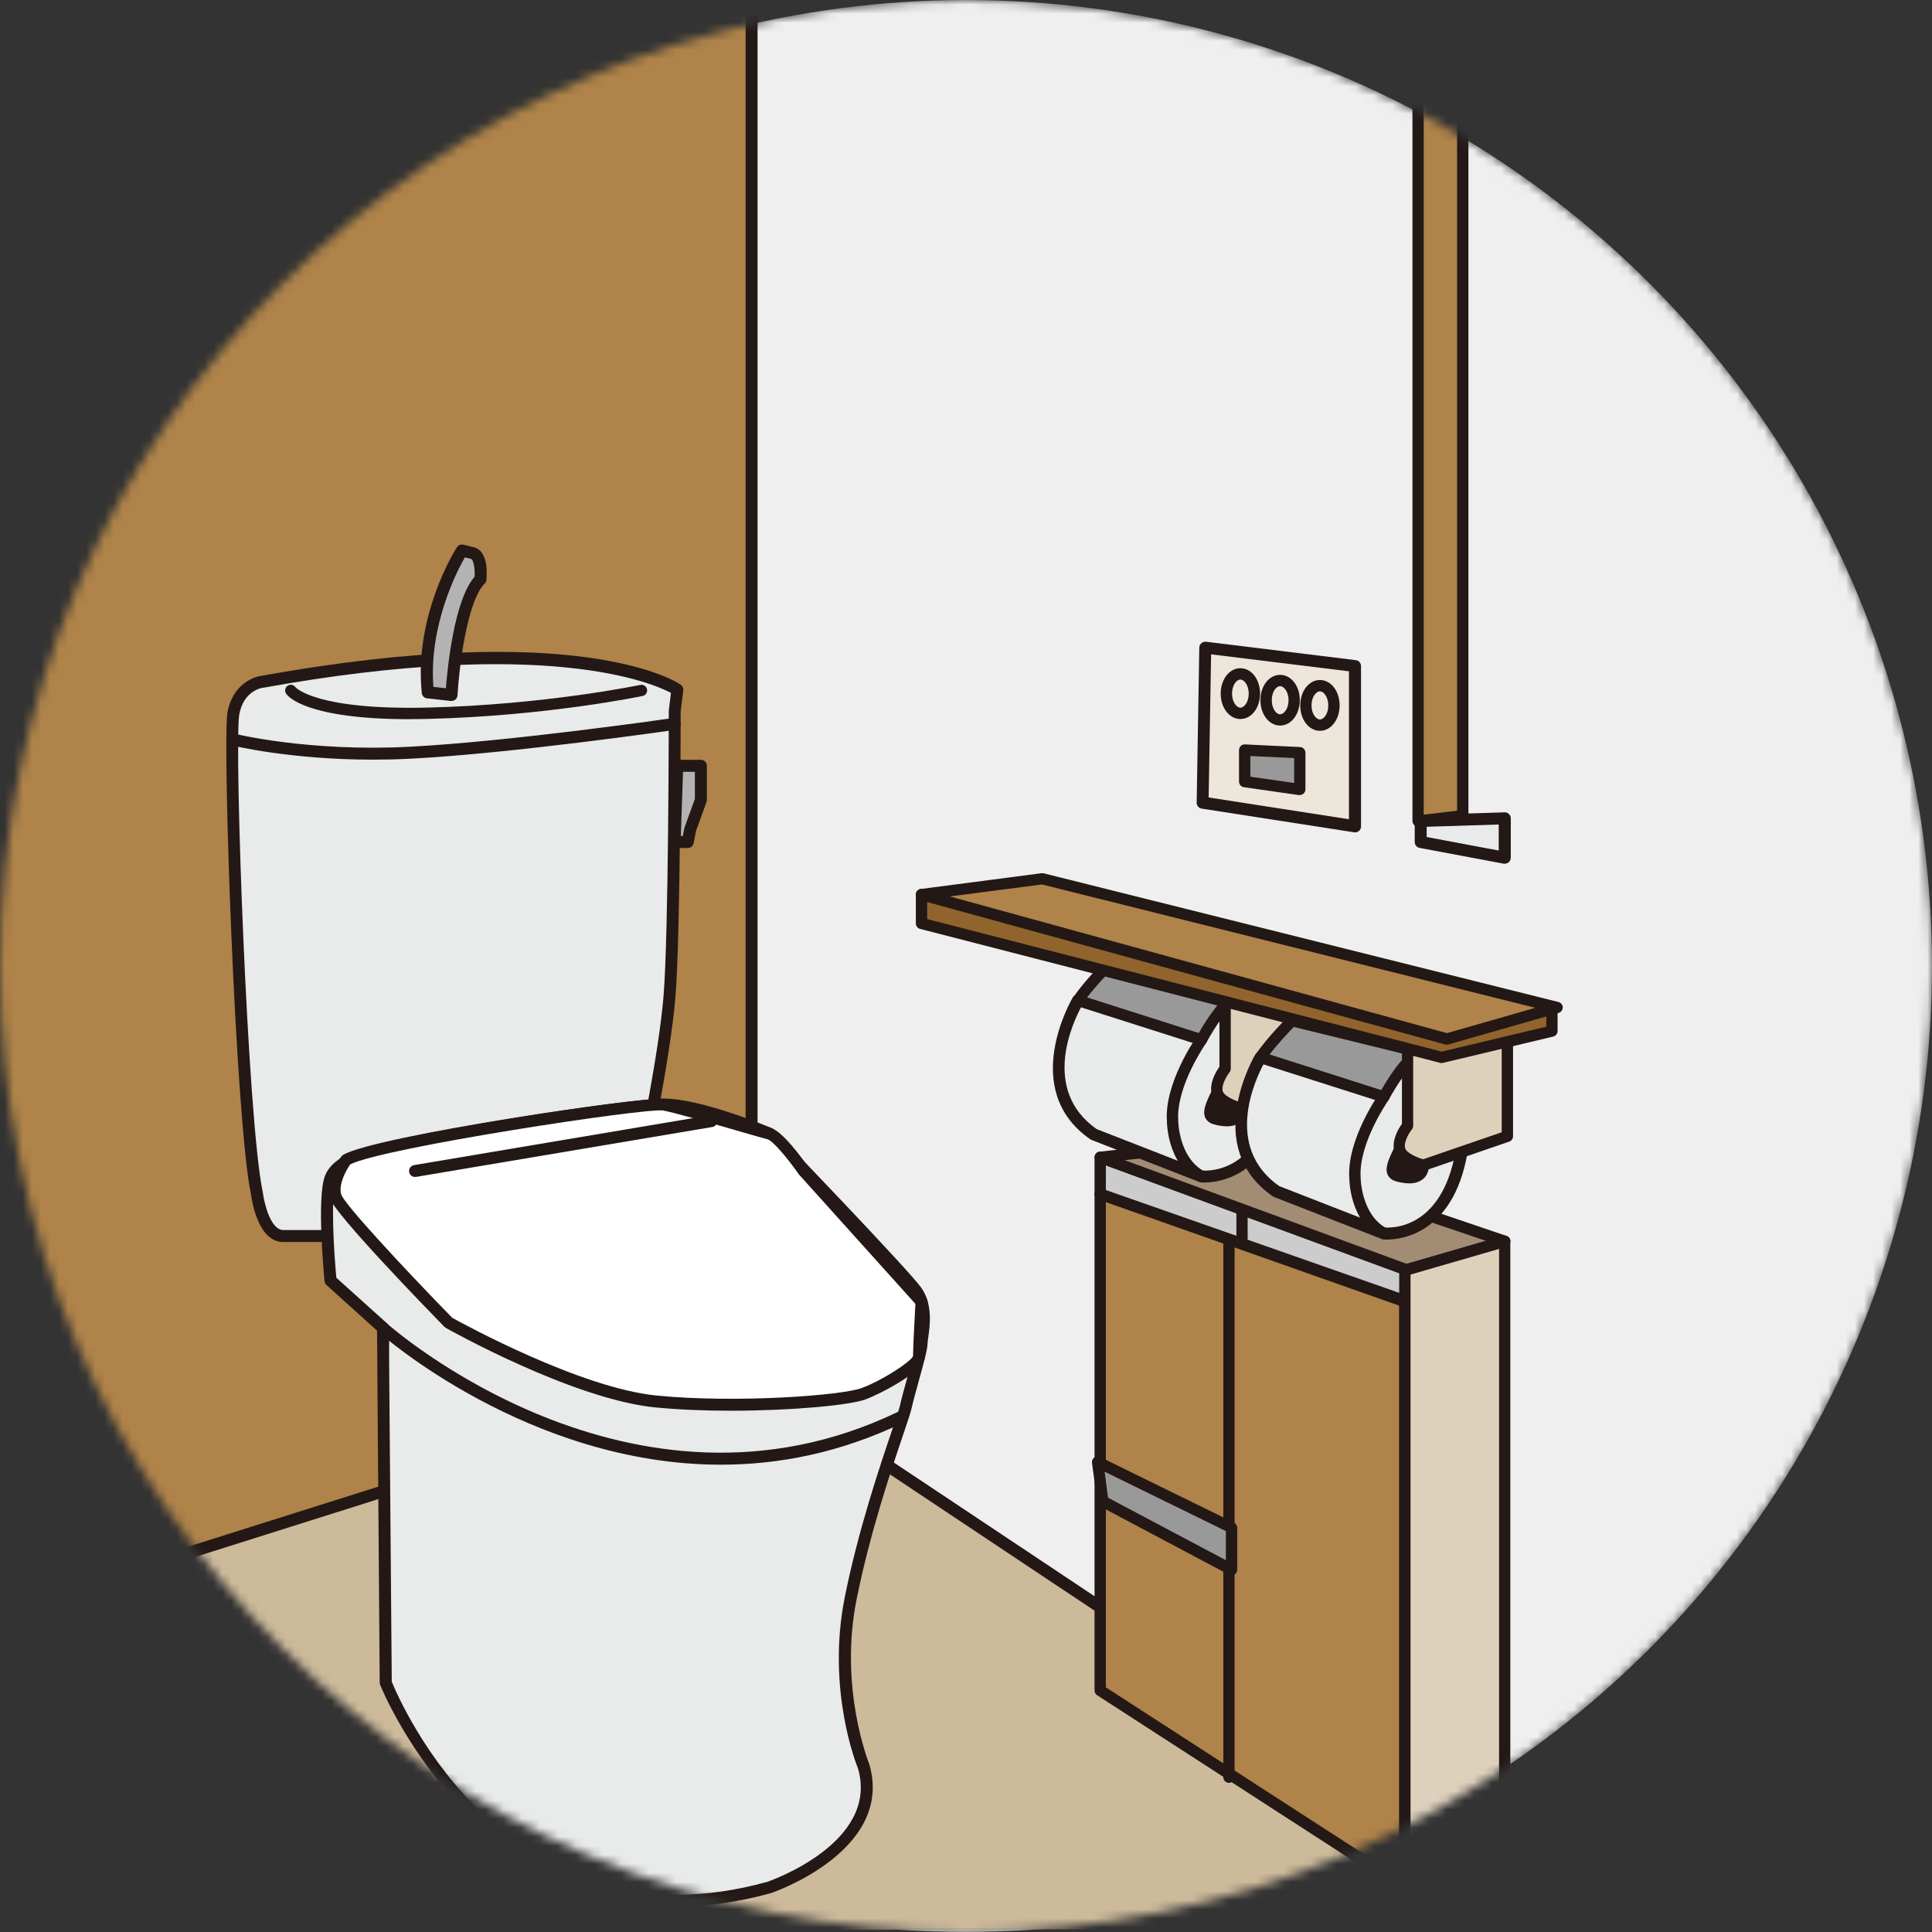 <svg width="213" height="213" viewBox="0 0 213 213" fill="none" xmlns="http://www.w3.org/2000/svg">
<rect x="0" y="0" width="213" height="213" fill="#333333" stroke="none"/>
<mask id="mask0_90_29405" style="mask-type:alpha" maskUnits="userSpaceOnUse" x="0" y="0" width="213" height="213">
<circle cx="106.5" cy="106.5" r="106.5" fill="#D9D9D9"/>
</mask>
<g mask="url(#mask0_90_29405)">
<circle cx="106.5" cy="106.5" r="106.5" fill="#EFEFEF"/>
<path d="M-4.099 178.56V213.02L174.461 212.55L84.811 152.78L-4.099 178.56Z" fill="#CDBA9B"/>
<path d="M174.371 213.21C174.241 213.21 174.121 213.17 174.001 213.1L82.491 152.14C82.191 151.94 82.101 151.53 82.311 151.22C82.521 150.91 82.921 150.84 83.231 151.04L174.741 212C175.041 212.2 175.131 212.61 174.921 212.92C174.791 213.11 174.581 213.21 174.371 213.21Z" fill="#231815"/>
<path d="M121.301 131.64V186.37L154.891 208.1V143.51L121.301 131.64Z" fill="#AF8349"/>
<path d="M154.891 208.72C154.771 208.72 154.651 208.69 154.551 208.62L120.961 186.9C120.781 186.78 120.671 186.59 120.671 186.38V131.64C120.671 131.44 120.771 131.25 120.931 131.13C121.101 131.01 121.311 130.98 121.501 131.05L155.091 142.92C155.341 143.01 155.511 143.24 155.511 143.51V208.09C155.511 208.32 155.391 208.53 155.181 208.64C155.091 208.69 154.981 208.72 154.881 208.72H154.891ZM121.921 186.03L154.271 206.94V143.95L121.921 132.52V186.03Z" fill="#231815"/>
<path d="M121.301 131.64V127.58L155.181 140.04V143.51L121.301 131.64Z" fill="#CCCCCC"/>
<path d="M155.181 144.14C155.111 144.14 155.041 144.13 154.971 144.1L121.091 132.23C120.841 132.14 120.671 131.91 120.671 131.64V127.59C120.671 127.39 120.771 127.2 120.941 127.08C121.111 126.96 121.321 126.94 121.511 127.01L155.391 139.46C155.641 139.55 155.801 139.78 155.801 140.05V143.52C155.801 143.72 155.701 143.91 155.541 144.03C155.431 144.11 155.311 144.15 155.181 144.15V144.14ZM121.921 131.2L154.561 142.64V140.48L121.921 128.48V131.2Z" fill="#231815"/>
<path d="M136.931 137.48C136.591 137.48 136.311 137.2 136.311 136.86V133.39C136.311 133.05 136.591 132.77 136.931 132.77C137.271 132.77 137.551 133.05 137.551 133.39V136.86C137.551 137.2 137.271 137.48 136.931 137.48Z" fill="#231815"/>
<path d="M135.491 196.56C135.151 196.56 134.871 196.28 134.871 195.94V136.86C134.871 136.52 135.151 136.24 135.491 136.24C135.831 136.24 136.111 136.52 136.111 136.86V195.94C136.111 196.28 135.831 196.56 135.491 196.56Z" fill="#231815"/>
<path d="M121.011 161.18L135.781 168.42V173.05L121.591 165.52L121.011 161.18Z" fill="#999999"/>
<path d="M135.781 173.68C135.681 173.68 135.581 173.66 135.491 173.61L121.301 166.08C121.121 165.99 121.001 165.81 120.971 165.61L120.391 161.27C120.361 161.04 120.461 160.82 120.641 160.68C120.831 160.55 121.071 160.53 121.281 160.63L136.051 167.87C136.261 167.98 136.401 168.19 136.401 168.43V173.06C136.401 173.28 136.291 173.48 136.101 173.6C136.001 173.66 135.891 173.69 135.781 173.69V173.68ZM122.161 165.12L135.151 172.01V168.8L121.781 162.25L122.161 165.12Z" fill="#231815"/>
<path d="M155.181 140.04L165.891 136.85L134.331 126.14L121.301 127.58L155.181 140.04Z" fill="#A28C74"/>
<path d="M155.181 140.66C155.111 140.66 155.031 140.65 154.961 140.62L121.081 128.17C120.811 128.07 120.641 127.8 120.681 127.51C120.721 127.22 120.941 127 121.231 126.97L134.261 125.52C134.351 125.51 134.441 125.52 134.531 125.55L166.101 136.26C166.361 136.35 166.531 136.59 166.521 136.86C166.521 137.13 166.331 137.37 166.071 137.45L155.361 140.64C155.301 140.66 155.241 140.67 155.181 140.67V140.66ZM124.001 127.91L155.201 139.38L163.841 136.81L134.261 126.77L124.001 127.91Z" fill="#231815"/>
<path d="M165.891 136.85V202.01L154.891 208.1V140.04L165.891 136.85Z" fill="#DED1BC"/>
<path d="M154.891 208.72C154.781 208.72 154.671 208.69 154.571 208.63C154.381 208.52 154.261 208.31 154.261 208.09V140.03C154.261 139.75 154.441 139.51 154.711 139.43L165.711 136.24C165.901 136.19 166.101 136.22 166.261 136.34C166.421 136.46 166.511 136.64 166.511 136.84V202C166.511 202.23 166.391 202.44 166.191 202.55L155.191 208.63C155.101 208.68 154.991 208.71 154.891 208.71V208.72ZM155.511 140.51V207.04L165.271 201.65V137.69L155.511 140.52V140.51Z" fill="#231815"/>
<path d="M118.841 110.29C118.841 110.29 113.051 119.85 120.581 125.06L132.451 129.69C132.451 129.69 139.691 130.56 141.141 119.84C141.141 119.84 140.271 111.73 139.111 111.44C137.951 111.15 135.051 109.7 135.051 109.7L118.831 110.28L118.841 110.29Z" fill="#E9EAEA"/>
<path d="M132.771 130.37C132.531 130.37 132.391 130.36 132.381 130.35C132.321 130.35 132.271 130.33 132.221 130.31L120.351 125.68C120.351 125.68 120.261 125.64 120.211 125.61C112.261 120.11 118.221 110.06 118.281 109.95C118.401 109.76 118.601 109.64 118.821 109.63L135.041 109.05C135.161 109.05 135.261 109.07 135.361 109.12C136.151 109.51 138.391 110.58 139.281 110.81C139.681 110.91 140.891 111.21 141.801 119.78C141.801 119.83 141.801 119.89 141.801 119.94C140.481 129.71 134.381 130.37 132.771 130.37ZM132.611 129.05C133.381 129.1 139.181 129.2 140.481 119.84C140.121 116.51 139.401 112.67 138.881 112.07C137.771 111.77 135.531 110.68 134.921 110.38L119.241 110.94C118.351 112.57 114.701 120.12 120.901 124.48L132.611 129.05Z" fill="#231815"/>
<path d="M122.321 106.24C122.321 106.24 120.001 108.56 118.841 110.29L132.451 114.63C132.451 114.63 134.771 110.29 136.501 109.71L122.311 106.24H122.321Z" fill="#999999"/>
<path d="M132.461 115.26C132.401 115.26 132.331 115.26 132.271 115.23L118.661 110.89C118.471 110.83 118.331 110.69 118.261 110.5C118.201 110.32 118.221 110.11 118.331 109.95C119.511 108.18 121.791 105.9 121.881 105.8C122.031 105.65 122.261 105.58 122.471 105.63L136.661 109.1C136.931 109.17 137.121 109.4 137.141 109.68C137.161 109.96 136.981 110.21 136.711 110.3C135.621 110.66 133.861 113.33 133.011 114.93C132.901 115.14 132.681 115.26 132.461 115.26ZM119.851 109.96L132.161 113.89C132.671 113 133.801 111.13 135.011 109.99L122.521 106.93C122.001 107.46 120.771 108.76 119.851 109.96Z" fill="#231815"/>
<path d="M135.061 117.82C135.061 117.82 135.061 118.69 134.191 120.43C133.321 122.17 133.031 123.03 133.901 123.33C134.771 123.62 136.801 123.91 136.801 122.17C136.801 120.43 135.061 117.83 135.061 117.83V117.82Z" fill="#231815"/>
<path d="M135.221 124.17C134.521 124.17 133.891 123.98 133.711 123.92C133.291 123.78 133.011 123.53 132.861 123.18C132.581 122.5 132.891 121.66 133.641 120.16C134.411 118.62 134.441 117.83 134.441 117.82C134.441 117.55 134.631 117.31 134.891 117.24C135.151 117.16 135.431 117.26 135.581 117.49C135.661 117.6 137.421 120.28 137.421 122.18C137.421 123.06 137.021 123.53 136.681 123.77C136.251 124.08 135.711 124.18 135.221 124.18V124.17ZM134.011 122.7C134.011 122.7 134.041 122.72 134.101 122.74C134.721 122.95 135.581 123.02 135.951 122.75C136.051 122.68 136.171 122.54 136.171 122.17C136.171 121.4 135.731 120.34 135.291 119.47C135.161 119.83 134.981 120.24 134.751 120.71C134.191 121.83 133.941 122.5 134.011 122.7Z" fill="#231815"/>
<path d="M132.461 130.32C132.361 130.32 132.261 130.3 132.161 130.24C128.691 128.35 128.651 123.8 128.651 123.61C128.351 119.43 131.801 114.48 131.951 114.27C132.151 113.99 132.541 113.92 132.821 114.12C133.101 114.32 133.171 114.71 132.971 114.99C132.941 115.04 129.631 119.78 129.901 123.56C129.901 123.64 129.951 127.6 132.761 129.14C133.061 129.31 133.171 129.68 133.011 129.99C132.901 130.2 132.681 130.32 132.461 130.32Z" fill="#231815"/>
<path d="M135.061 109.71V117.82C135.061 117.82 133.901 119.27 134.191 120.43C134.481 121.59 136.801 122.17 136.801 122.17L146.071 118.99V107.99C146.071 107.99 135.361 108.28 135.071 109.73L135.061 109.71Z" fill="#DED1BC"/>
<path d="M136.801 122.79C136.751 122.79 136.701 122.79 136.651 122.77C136.201 122.66 133.951 122.03 133.591 120.58C133.291 119.39 134.091 118.1 134.441 117.61V109.71C134.441 109.71 134.441 109.63 134.451 109.59C134.711 108.3 138.611 107.55 146.051 107.35C146.231 107.35 146.381 107.41 146.501 107.53C146.621 107.65 146.691 107.81 146.691 107.98V118.98C146.691 119.25 146.521 119.48 146.271 119.57L137.001 122.75C136.931 122.77 136.871 122.78 136.801 122.78V122.79ZM135.691 109.89V117.83C135.691 117.97 135.641 118.11 135.551 118.22C135.301 118.54 134.631 119.59 134.801 120.29C134.931 120.79 136.001 121.3 136.781 121.53L145.441 118.55V108.63C141.151 108.78 136.461 109.28 135.681 109.9L135.691 109.89Z" fill="#231815"/>
<path d="M138.961 116.58C138.961 116.58 133.171 126.14 140.701 131.35L152.571 135.98C152.571 135.98 159.811 136.85 161.261 126.13C161.261 126.13 160.391 118.02 159.231 117.73C158.071 117.44 155.181 115.99 155.181 115.99L138.961 116.57V116.58Z" fill="#E9EAEA"/>
<path d="M152.891 136.66C152.651 136.66 152.511 136.65 152.501 136.64C152.441 136.64 152.391 136.62 152.341 136.6L140.471 131.97C140.471 131.97 140.381 131.93 140.331 131.9C132.381 126.4 138.341 116.35 138.401 116.24C138.521 116.05 138.721 115.93 138.941 115.92L155.161 115.34C155.281 115.33 155.381 115.36 155.481 115.41C156.271 115.8 158.511 116.87 159.401 117.1C159.801 117.2 161.011 117.5 161.921 126.07C161.921 126.12 161.921 126.18 161.921 126.23C160.601 136 154.501 136.66 152.891 136.66ZM152.731 135.33C153.491 135.38 159.301 135.49 160.601 126.12C160.241 122.79 159.521 118.95 158.991 118.35C157.891 118.05 155.651 116.96 155.041 116.66L139.361 117.22C138.471 118.85 134.821 126.4 141.021 130.76L152.731 135.33Z" fill="#231815"/>
<path d="M2.561 -17.1H82.491L82.201 153.07L-2.949 178.27V-16.81L2.561 -17.1Z" fill="#AF8349"/>
<path d="M-5.339 180.11C-5.619 180.11 -5.879 179.93 -5.969 179.65C-6.079 179.3 -5.889 178.93 -5.539 178.82L82.201 151.11V-19.34C82.201 -19.71 82.501 -20 82.861 -20C83.221 -20 83.521 -19.7 83.521 -19.34V151.59C83.521 151.88 83.331 152.13 83.061 152.22L-5.149 180.07C-5.219 180.09 -5.279 180.1 -5.349 180.1L-5.339 180.11Z" fill="#231815"/>
<path d="M28.911 75.17C28.911 75.17 26.301 75.46 25.721 78.64C25.141 81.83 26.591 123.53 28.331 131.64C28.331 131.64 28.911 136.27 31.221 136.27H37.591L70.611 129.03C70.611 129.03 73.221 116.87 73.801 109.92C74.381 102.97 74.381 78.35 74.381 78.35L74.671 76.03C74.671 76.03 64.241 68.79 28.911 75.16V75.17Z" fill="#E9EAEA"/>
<path d="M37.601 136.93H31.231C28.411 136.93 27.751 132.25 27.681 131.72C25.961 123.73 24.501 81.72 25.081 78.52C25.601 75.64 27.741 74.64 28.821 74.51C64.001 68.17 74.621 75.19 75.051 75.49C75.251 75.63 75.361 75.87 75.331 76.11L75.041 78.43C75.041 78.59 75.041 103.07 74.461 109.97C73.881 116.88 71.291 129.05 71.261 129.17C71.211 129.42 71.011 129.62 70.761 129.68L37.741 136.92C37.741 136.92 37.651 136.94 37.601 136.94V136.93ZM28.991 75.82C28.901 75.83 26.861 76.12 26.381 78.76C25.801 81.93 27.271 123.52 28.981 131.5C29.121 132.61 29.821 135.61 31.231 135.61H37.531L70.061 128.48C70.521 126.29 72.641 115.97 73.151 109.86C73.721 103.02 73.731 78.59 73.731 78.35L73.971 76.39C71.941 75.31 60.241 70.19 29.041 75.82H29.001H28.991Z" fill="#231815"/>
<path d="M41.101 83.75C31.971 83.75 25.641 82.2 25.571 82.18C25.221 82.09 25.001 81.73 25.091 81.38C25.181 81.03 25.541 80.81 25.891 80.9C25.971 80.92 34.041 82.9 45.101 82.33C56.231 81.76 74.111 79.18 74.291 79.15C74.651 79.09 74.991 79.35 75.041 79.71C75.091 80.07 74.841 80.41 74.481 80.46C74.301 80.49 56.371 83.08 45.171 83.65C43.771 83.72 42.401 83.75 41.101 83.75Z" fill="#231815"/>
<path d="M41.361 127.01C41.361 127.01 37.311 127.59 36.441 129.91C35.571 132.23 36.441 141.2 36.441 141.2L42.231 146.41V150.18L42.521 185.51C42.521 185.51 54.681 216.5 84.801 208.1C84.801 208.1 97.831 203.76 95.231 194.78C95.231 194.78 91.761 186.38 93.781 176.24C95.811 166.1 99.571 156.55 99.861 155.1C100.151 153.65 101.601 149.02 101.601 148.15C101.601 147.28 102.471 144.39 101.021 142.36C99.571 140.33 84.801 124.98 84.801 124.98C84.801 124.98 77.271 121.79 73.221 121.79C69.171 121.79 45.421 125.56 41.361 127V127.01Z" fill="#E9EAEA"/>
<path d="M74.861 210.18C51.801 210.18 42.011 186.02 41.911 185.75C41.881 185.67 41.871 185.59 41.861 185.51L41.571 146.7L36.001 141.68C35.881 141.57 35.801 141.42 35.781 141.25C35.691 140.32 34.921 132.05 35.821 129.66C36.761 127.16 40.621 126.45 41.201 126.35C45.571 124.83 69.131 121.12 73.221 121.12C77.311 121.12 84.751 124.23 85.061 124.36C85.141 124.39 85.221 124.45 85.281 124.51C85.881 125.14 100.101 139.92 101.561 141.96C102.861 143.78 102.521 146.16 102.341 147.44C102.301 147.74 102.261 147.98 102.261 148.14C102.261 148.71 101.881 150.13 101.251 152.4C100.931 153.56 100.631 154.66 100.511 155.22C100.421 155.66 100.101 156.61 99.571 158.18C98.281 161.98 95.891 169.06 94.431 176.36C92.471 186.17 95.811 194.43 95.841 194.51C98.621 204.06 85.151 208.67 85.011 208.71C81.381 209.72 77.991 210.17 74.861 210.17V210.18ZM43.181 185.38C44.121 187.69 56.041 215.43 84.621 207.46C84.711 207.43 96.991 203.22 94.591 194.96C94.471 194.68 91.091 186.33 93.131 176.11C94.611 168.72 97.021 161.59 98.321 157.76C98.781 156.4 99.141 155.32 99.221 154.97C99.341 154.36 99.651 153.24 99.981 152.06C100.361 150.67 100.941 148.58 100.941 148.15C100.941 147.95 100.981 147.64 101.031 147.27C101.201 146.1 101.471 144.13 100.481 142.74C99.141 140.86 85.691 126.86 84.421 125.54C83.431 125.13 76.811 122.46 73.221 122.46C69.371 122.46 45.621 126.19 41.591 127.63C41.551 127.64 41.511 127.66 41.461 127.66C40.441 127.81 37.661 128.54 37.061 130.13C36.411 131.85 36.831 138.23 37.081 140.87L42.681 145.91C42.821 146.03 42.901 146.21 42.901 146.4V150.17L43.191 185.37L43.181 185.38Z" fill="#231815"/>
<path d="M79.481 161.48C58.251 161.48 42.001 147.09 41.791 146.9C41.521 146.66 41.501 146.24 41.741 145.97C41.991 145.7 42.401 145.68 42.671 145.92C42.941 146.16 69.631 169.78 98.991 155.66C99.321 155.5 99.711 155.64 99.871 155.97C100.031 156.3 99.891 156.69 99.561 156.85C92.611 160.19 85.821 161.48 79.471 161.48H79.481Z" fill="#231815"/>
<path d="M38.181 127.87C38.181 127.87 36.441 130.19 37.021 131.93C37.601 133.67 49.471 145.83 49.471 145.83C49.471 145.83 63.371 153.65 72.351 154.52C81.331 155.39 92.911 154.52 95.231 153.65C97.551 152.78 101.311 150.46 101.311 149.6C101.311 148.74 101.601 143.52 101.601 143.52L88.571 129.04C88.571 129.04 85.961 125.27 84.801 124.98C83.641 124.69 74.951 122.08 73.221 121.79C71.481 121.5 41.651 125.85 38.181 127.87Z" fill="white"/>
<path d="M80.571 155.53C77.751 155.53 74.891 155.42 72.291 155.17C63.281 154.3 49.721 146.72 49.151 146.4C49.101 146.37 49.051 146.33 49.001 146.29C47.001 144.24 36.991 133.93 36.391 132.14C35.721 130.13 37.451 127.74 37.651 127.48C37.701 127.41 37.771 127.35 37.851 127.31C41.401 125.24 71.271 120.8 73.331 121.15C74.561 121.36 78.911 122.61 82.091 123.53C83.491 123.93 84.601 124.26 84.961 124.35C86.261 124.68 88.461 127.74 89.111 128.67L102.091 143.08C102.211 143.21 102.271 143.38 102.261 143.56C102.261 143.61 101.971 148.76 101.971 149.6C101.971 151.16 97.031 153.68 95.461 154.27C93.691 154.93 87.271 155.53 80.571 155.53ZM49.881 145.3C51.041 145.94 64.031 153.05 72.421 153.86C81.281 154.72 92.841 153.84 95.001 153.03C97.281 152.18 100.411 150.14 100.661 149.51C100.651 148.81 100.861 144.85 100.921 143.75L88.071 129.47C86.831 127.68 85.181 125.75 84.631 125.61C84.261 125.52 83.131 125.19 81.711 124.78C78.741 123.92 74.251 122.63 73.101 122.43C71.141 122.13 42.271 126.52 38.611 128.37C38.151 129.03 37.271 130.63 37.631 131.71C37.971 132.74 44.171 139.46 49.861 145.29L49.881 145.3Z" fill="#231815"/>
<path d="M156.631 90.52V92.83L165.901 94.57V90.23L156.631 90.52Z" fill="#E9EAEA"/>
<path d="M165.901 95.23C165.901 95.23 165.821 95.23 165.781 95.22L156.511 93.48C156.201 93.42 155.971 93.15 155.971 92.83V90.51C155.971 90.15 156.251 89.86 156.611 89.85L165.881 89.56C166.071 89.54 166.231 89.62 166.361 89.75C166.491 89.87 166.561 90.05 166.561 90.22V94.56C166.561 94.76 166.471 94.94 166.321 95.07C166.201 95.17 166.051 95.22 165.901 95.22V95.23ZM157.291 92.28L165.231 93.77V90.9L157.291 91.15V92.28Z" fill="#231815"/>
<path d="M161.261 89.94V-6.5C161.261 -6.5 158.361 -7.66 156.341 -6.5V90.52L161.261 89.94Z" fill="#AF8349"/>
<path d="M156.341 91.14C156.191 91.14 156.041 91.08 155.931 90.98C155.801 90.86 155.721 90.69 155.721 90.51V-6.51C155.721 -6.73 155.841 -6.94 156.031 -7.05C158.291 -8.34 161.371 -7.14 161.501 -7.09C161.741 -7 161.891 -6.77 161.891 -6.51V89.93C161.891 90.25 161.651 90.51 161.341 90.55L156.421 91.13C156.421 91.13 156.371 91.13 156.351 91.13L156.341 91.14ZM156.961 -6.12V89.81L160.641 89.38V-6.06C159.901 -6.28 158.261 -6.66 156.961 -6.12Z" fill="#231815"/>
<path d="M132.881 71.4L132.591 88.49L149.391 91.09V73.43L132.881 71.4Z" fill="#EDE6DA"/>
<path d="M149.391 91.76C149.391 91.76 149.321 91.76 149.291 91.76L132.491 89.15C132.161 89.1 131.931 88.82 131.931 88.49L132.221 71.4C132.221 71.21 132.311 71.03 132.451 70.91C132.591 70.79 132.781 70.73 132.961 70.75L149.471 72.78C149.801 72.82 150.051 73.1 150.051 73.44V91.11C150.051 91.3 149.971 91.49 149.821 91.61C149.701 91.71 149.551 91.77 149.391 91.77V91.76ZM133.261 87.92L148.721 90.32V74.01L133.521 72.14L133.251 87.92H133.261Z" fill="#231815"/>
<path d="M136.751 79.27C135.531 79.27 134.581 78.04 134.581 76.47C134.581 74.9 135.531 73.67 136.751 73.67C137.971 73.67 138.921 74.9 138.921 76.47C138.921 78.04 137.971 79.27 136.751 79.27ZM136.751 74.92C136.311 74.92 135.831 75.56 135.831 76.47C135.831 77.38 136.321 78.02 136.751 78.02C137.181 78.02 137.671 77.38 137.671 76.47C137.671 75.56 137.181 74.92 136.751 74.92Z" fill="#231815"/>
<path d="M141.131 79.99C139.911 79.99 138.961 78.76 138.961 77.19C138.961 75.62 139.911 74.4 141.131 74.4C142.351 74.4 143.301 75.63 143.301 77.19C143.301 78.75 142.351 79.99 141.131 79.99ZM141.131 75.65C140.691 75.65 140.211 76.28 140.211 77.2C140.211 78.12 140.701 78.75 141.131 78.75C141.561 78.75 142.061 78.11 142.061 77.2C142.061 76.29 141.571 75.65 141.131 75.65Z" fill="#231815"/>
<path d="M145.521 80.57C144.301 80.57 143.351 79.34 143.351 77.77C143.351 76.2 144.301 74.97 145.521 74.97C146.741 74.97 147.691 76.2 147.691 77.77C147.691 79.34 146.741 80.57 145.521 80.57ZM145.521 76.22C145.081 76.22 144.591 76.86 144.591 77.77C144.591 78.68 145.081 79.32 145.521 79.32C145.961 79.32 146.441 78.68 146.441 77.77C146.441 76.86 145.951 76.22 145.521 76.22Z" fill="#231815"/>
<path d="M137.221 82.69V86.17L143.311 87.04V82.99L137.221 82.69Z" fill="#999999"/>
<path d="M143.311 87.66C143.311 87.66 143.251 87.66 143.221 87.66L137.141 86.79C136.831 86.75 136.601 86.48 136.601 86.17V82.69C136.601 82.52 136.671 82.36 136.791 82.24C136.911 82.12 137.091 82.06 137.251 82.07L143.331 82.36C143.661 82.38 143.921 82.65 143.921 82.98V87.03C143.921 87.21 143.841 87.38 143.701 87.5C143.591 87.6 143.441 87.65 143.291 87.65L143.311 87.66ZM137.851 85.63L142.681 86.32V83.58L137.851 83.35V85.63Z" fill="#231815"/>
<path d="M159.521 117.2C159.181 117.2 158.901 116.92 158.901 116.58V114.55C158.901 114.21 159.181 113.93 159.521 113.93C159.861 113.93 160.141 114.21 160.141 114.55V116.58C160.141 116.92 159.861 117.2 159.521 117.2Z" fill="#231815"/>
<path d="M142.441 112.53C142.441 112.53 140.121 114.85 138.961 116.58L152.571 120.92C152.571 120.92 154.891 116.58 156.621 116L142.431 112.53H142.441Z" fill="#999999"/>
<path d="M152.571 121.55C152.511 121.55 152.441 121.55 152.381 121.52L138.771 117.18C138.581 117.12 138.441 116.98 138.371 116.79C138.301 116.6 138.331 116.4 138.441 116.24C139.621 114.47 141.901 112.19 141.991 112.09C142.141 111.94 142.371 111.87 142.581 111.92L156.771 115.39C157.041 115.46 157.231 115.69 157.251 115.97C157.271 116.25 157.091 116.5 156.821 116.59C155.731 116.95 153.971 119.62 153.121 121.22C153.011 121.43 152.791 121.55 152.571 121.55ZM139.971 116.25L152.281 120.18C152.791 119.29 153.921 117.42 155.131 116.28L142.641 113.22C142.121 113.75 140.891 115.05 139.971 116.25Z" fill="#231815"/>
<path d="M155.181 124.11C155.181 124.11 155.181 124.98 154.311 126.72C153.441 128.46 153.151 129.32 154.021 129.62C154.891 129.91 156.921 130.2 156.921 128.46C156.921 126.72 155.181 124.12 155.181 124.12V124.11Z" fill="#231815"/>
<path d="M155.331 130.46C154.631 130.46 154.001 130.27 153.821 130.21C153.401 130.07 153.121 129.82 152.971 129.47C152.691 128.79 153.001 127.95 153.751 126.45C154.521 124.91 154.551 124.12 154.551 124.11C154.551 123.84 154.741 123.6 155.001 123.53C155.261 123.45 155.541 123.55 155.691 123.78C155.771 123.89 157.531 126.57 157.531 128.47C157.531 129.35 157.131 129.82 156.791 130.06C156.361 130.37 155.821 130.47 155.331 130.47V130.46ZM154.131 128.98C154.131 128.98 154.161 129 154.221 129.02C154.841 129.23 155.701 129.3 156.071 129.03C156.171 128.96 156.291 128.82 156.291 128.45C156.291 127.68 155.851 126.62 155.411 125.75C155.281 126.11 155.101 126.52 154.871 126.99C154.311 128.11 154.061 128.78 154.131 128.98Z" fill="#231815"/>
<path d="M152.571 136.61C152.471 136.61 152.371 136.59 152.271 136.53C148.801 134.64 148.761 130.09 148.761 129.9C148.461 125.72 151.911 120.77 152.061 120.56C152.261 120.28 152.651 120.21 152.931 120.41C153.211 120.61 153.281 121 153.081 121.28C153.051 121.33 149.741 126.07 150.011 129.85C150.011 129.93 150.061 133.89 152.871 135.43C153.171 135.6 153.281 135.97 153.121 136.28C153.011 136.49 152.791 136.61 152.571 136.61Z" fill="#231815"/>
<path d="M155.181 116V124.11C155.181 124.11 154.021 125.56 154.311 126.72C154.601 127.88 156.921 128.46 156.921 128.46L166.191 125.27V114.27C166.191 114.27 155.481 114.56 155.191 116.01L155.181 116Z" fill="#DED1BC"/>
<path d="M156.921 129.08C156.871 129.08 156.821 129.08 156.771 129.06C156.321 128.95 154.071 128.32 153.711 126.87C153.411 125.68 154.211 124.39 154.561 123.9V116C154.561 116 154.561 115.92 154.571 115.88C154.831 114.59 158.731 113.84 166.171 113.64C166.341 113.64 166.501 113.7 166.621 113.82C166.741 113.94 166.811 114.1 166.811 114.27V125.27C166.811 125.54 166.641 125.77 166.391 125.86L157.121 129.05C157.051 129.07 156.991 129.08 156.921 129.08ZM155.801 116.17V124.11C155.801 124.25 155.751 124.39 155.661 124.5C155.411 124.82 154.731 125.87 154.911 126.57C155.031 127.07 156.111 127.58 156.891 127.81L165.561 124.83V114.91C161.271 115.06 156.581 115.56 155.801 116.18V116.17Z" fill="#231815"/>
<path d="M101.601 98.62V101.81L158.941 116.58L171.111 113.68V111.08L101.601 98.62Z" fill="#90642C"/>
<path d="M158.941 117.2C158.891 117.2 158.841 117.2 158.781 117.18L101.441 102.41C101.161 102.34 100.971 102.09 100.971 101.81V98.62C100.971 98.44 101.051 98.26 101.191 98.14C101.331 98.02 101.521 97.97 101.701 98L171.211 110.45C171.511 110.5 171.721 110.76 171.721 111.06V113.67C171.721 113.96 171.521 114.21 171.241 114.28L159.081 117.18C159.081 117.18 158.981 117.2 158.941 117.2ZM102.231 101.33L158.951 115.94L170.481 113.19V111.6L102.221 99.37V101.33H102.231Z" fill="#231815"/>
<path d="M114.921 96.89L101.601 98.62L159.521 114.55L171.691 111.08L114.921 96.89Z" fill="#AF8349"/>
<path d="M159.521 115.18C159.461 115.18 159.411 115.18 159.351 115.16L101.431 99.23C101.141 99.15 100.951 98.88 100.971 98.59C100.991 98.29 101.221 98.05 101.511 98.01L114.831 96.27C114.911 96.27 114.991 96.27 115.061 96.28L171.821 110.47C172.091 110.54 172.291 110.78 172.291 111.06C172.291 111.34 172.111 111.59 171.841 111.67L159.681 115.15C159.621 115.17 159.571 115.17 159.511 115.17L159.521 115.18ZM104.751 98.84L159.521 113.9L169.271 111.11L114.881 97.51L104.741 98.83L104.751 98.84Z" fill="#231815"/>
<path d="M32.071 76.13C32.071 76.13 33.961 78.96 47.161 78.64C60.361 78.32 70.731 76.13 70.731 76.13" fill="#E9EAEA"/>
<path d="M45.161 79.29C33.761 79.29 31.741 76.78 31.541 76.47C31.351 76.18 31.431 75.8 31.711 75.6C31.991 75.41 32.371 75.48 32.561 75.75C32.631 75.83 34.871 78.3 47.131 78.01C60.111 77.7 70.491 75.53 70.591 75.51C70.921 75.44 71.261 75.65 71.331 75.99C71.401 76.33 71.191 76.66 70.851 76.73C70.751 76.75 60.271 78.94 47.161 79.26C46.461 79.28 45.791 79.28 45.151 79.28L45.161 79.29Z" fill="#231815"/>
<path d="M47.161 76.33L49.771 76.62C49.771 76.62 50.351 66.48 52.961 63.88C52.961 63.88 53.251 61.27 52.091 60.98L50.931 60.69C50.931 60.69 46.291 67.93 47.161 76.33Z" fill="#B3B3B3"/>
<path d="M49.761 77.28C49.761 77.28 49.711 77.28 49.691 77.28L47.081 76.99C46.771 76.96 46.531 76.71 46.501 76.4C45.621 67.87 50.171 60.64 50.371 60.34C50.521 60.1 50.811 59.99 51.091 60.05L52.251 60.34C53.891 60.75 53.671 63.42 53.621 63.95C53.601 64.1 53.541 64.24 53.431 64.34C51.441 66.33 50.591 73.9 50.441 76.65C50.431 76.83 50.351 77 50.211 77.12C50.091 77.22 49.941 77.28 49.781 77.28H49.761ZM47.771 75.73L49.161 75.88C49.341 73.55 50.081 66.15 52.321 63.59C52.381 62.65 52.201 61.69 51.931 61.62L51.251 61.45C50.351 63.02 47.271 68.99 47.781 75.73H47.771Z" fill="#231815"/>
<path d="M74.671 84.43H77.281V88.2L76.121 91.38L75.831 92.83H74.381L74.671 84.43Z" fill="#B3B3B3"/>
<path d="M75.831 93.49H74.381C74.201 93.49 74.031 93.42 73.901 93.29C73.781 93.16 73.711 92.99 73.711 92.81L74.001 84.41C74.011 84.05 74.301 83.77 74.661 83.77H77.271C77.641 83.77 77.931 84.07 77.931 84.43V88.19C77.931 88.27 77.921 88.34 77.891 88.42L76.731 91.61L76.471 92.96C76.411 93.27 76.141 93.49 75.821 93.49H75.831ZM75.061 92.17H75.281L75.461 91.25L76.611 88.08V85.09H75.301L75.061 92.17Z" fill="#231815"/>
<path d="M45.761 129.76C45.441 129.76 45.161 129.53 45.111 129.21C45.051 128.85 45.291 128.51 45.651 128.45L78.311 122.95C78.671 122.89 79.011 123.13 79.071 123.49C79.131 123.85 78.891 124.19 78.531 124.25L45.871 129.75C45.871 129.75 45.801 129.75 45.761 129.75V129.76Z" fill="#231815"/>
</g>
</svg>
